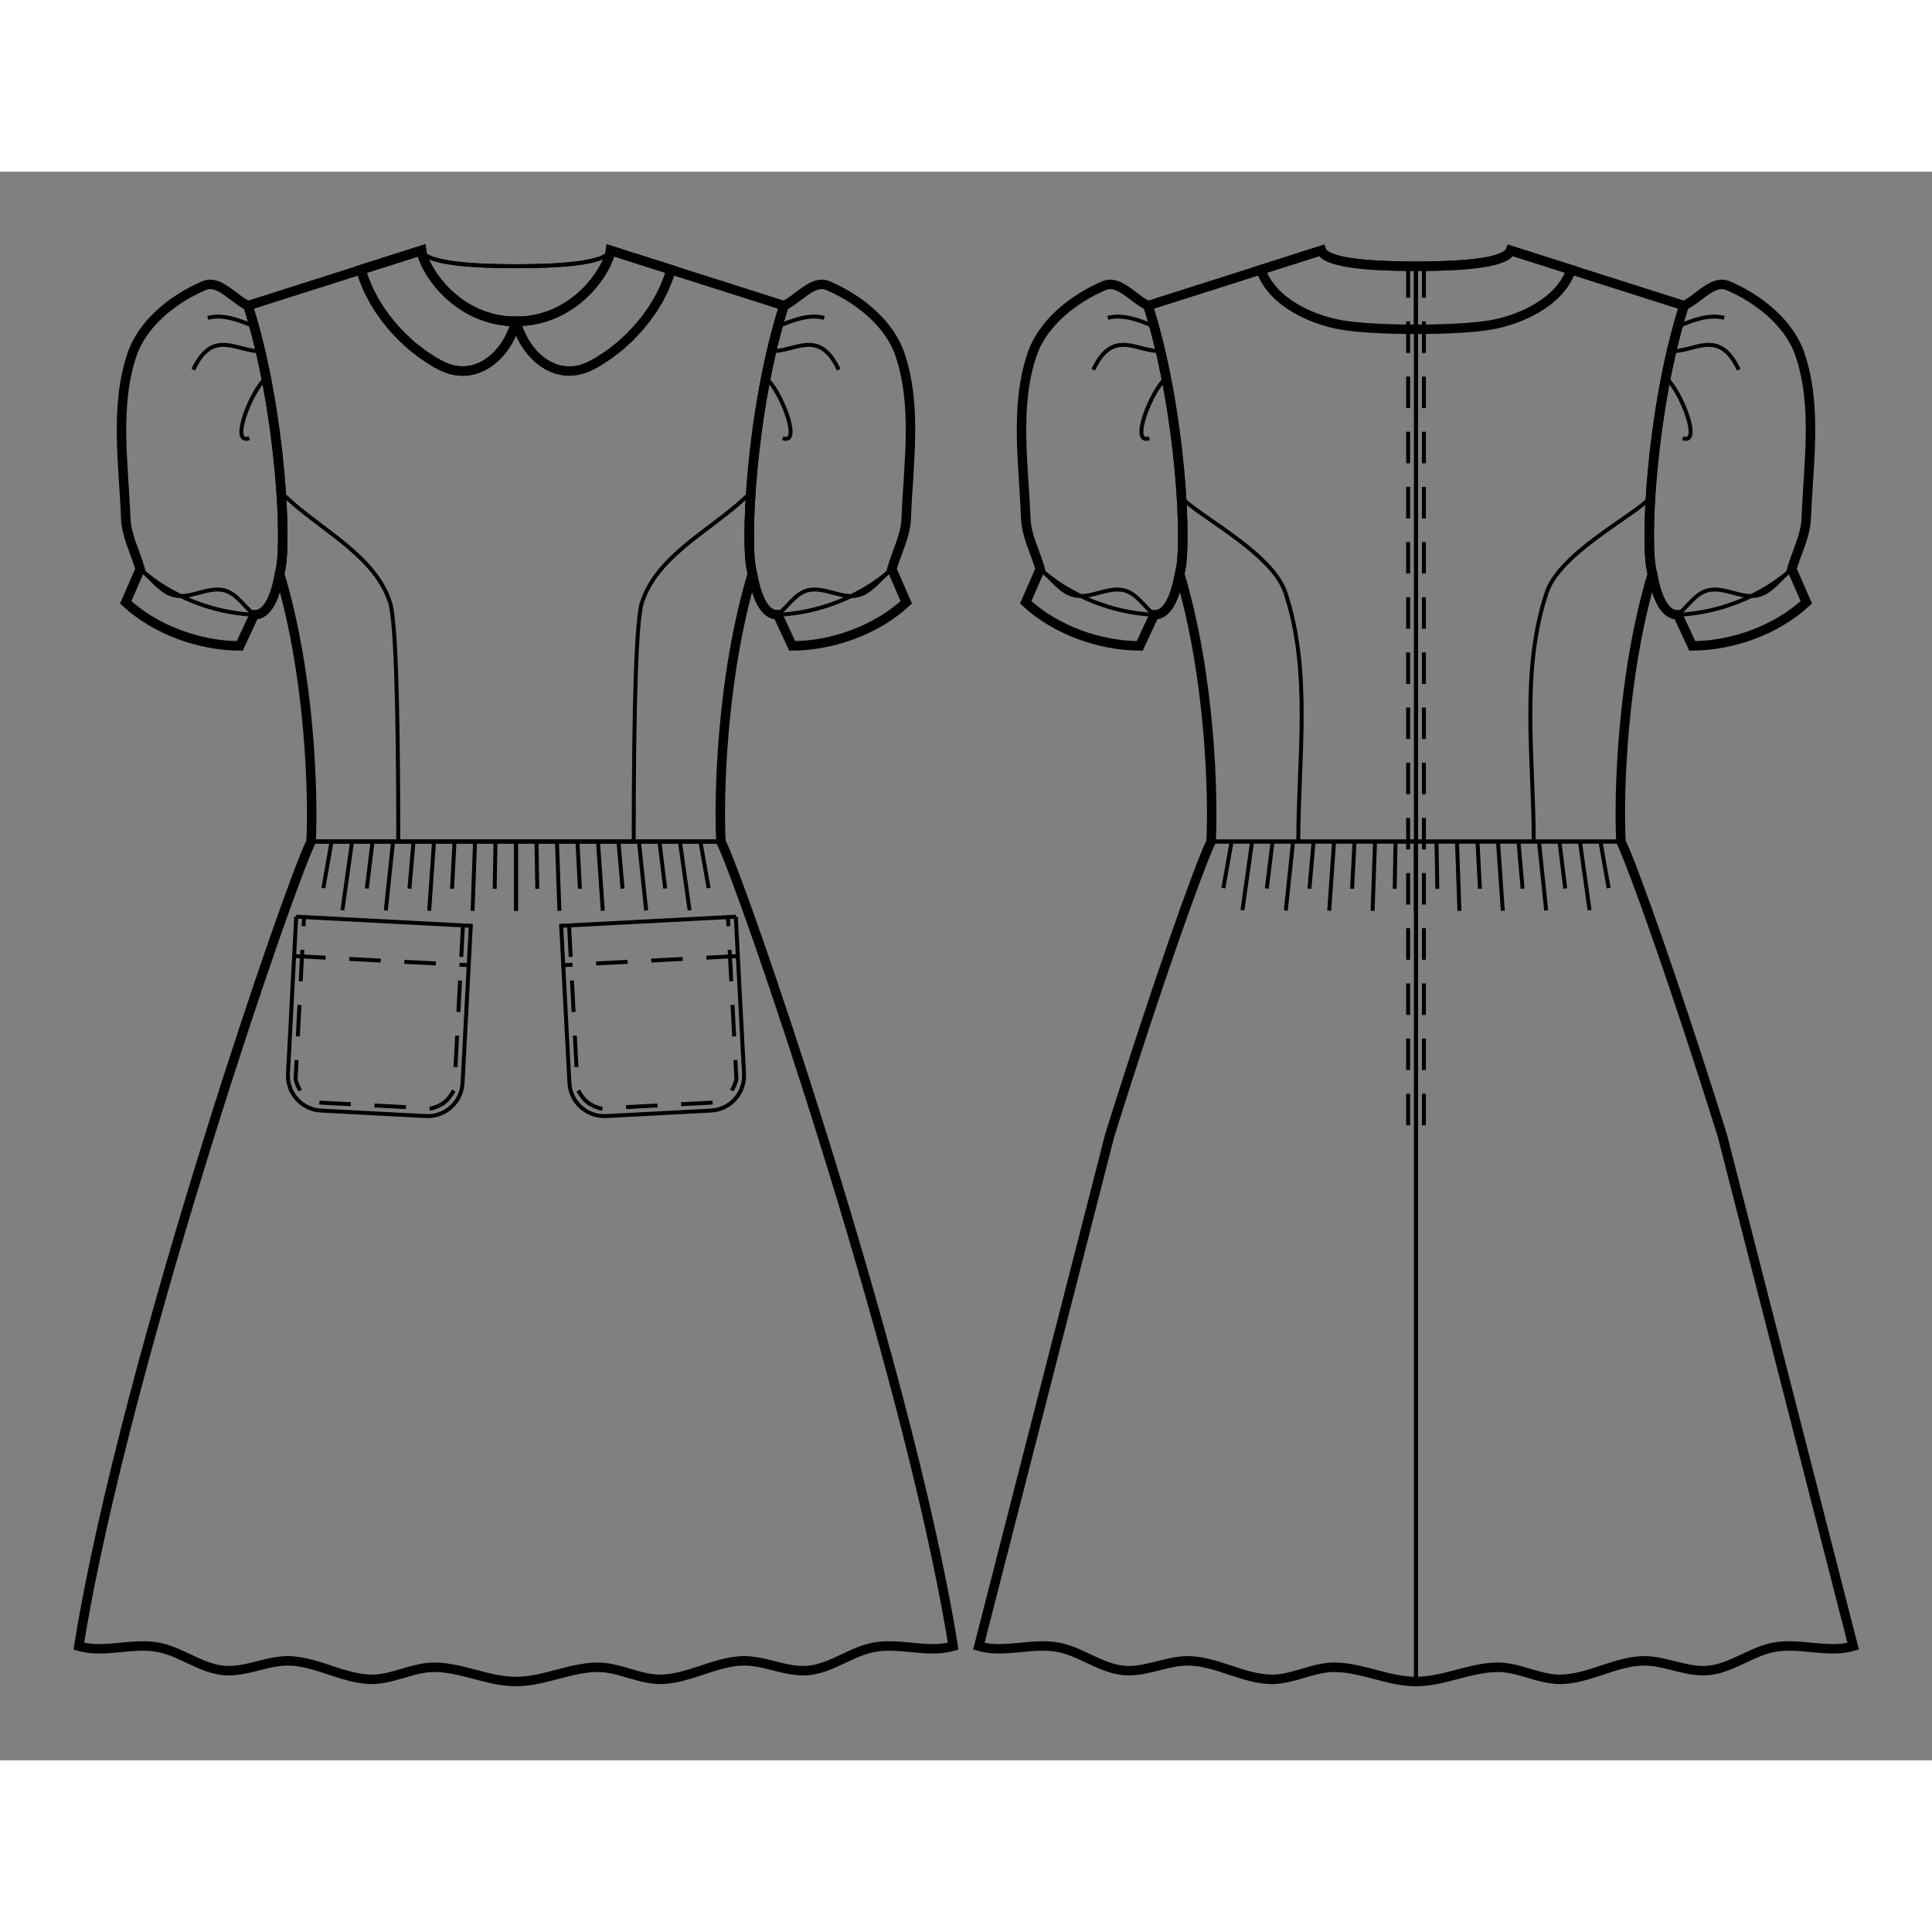 <svg id="mySVG" width="700" height="700" viewBox="-31.473, 10, 245.146, 201.586" version="1.1" xmlns="http://www.w3.org/2000/svg" xmlns:xlink="http://www.w3.org/1999/xlink" style="overflow: hidden; position: relative;"><rect x="-31.473" y="10" width="245.146" height="201.586" fill="#808080" stroke="none"/><defs><mask id="myMask" x="0" y="0" width="700" height="700" ><rect x="-1000" y="-1000" width="2000" height="2000" fill="white"/><path d="M 34 201.586 C 30.523 201.586 27.205 199.828 23.728 199.775 C 20.908 199.731 18.224 201.426 15.407 201.301 C 12.019 201.152 8.889 199.177 5.505 198.971 C 2.595 198.794 -0.259 200.472 -3.159 200.173 C -6.117 199.867 -8.64 197.699 -11.573 197.207 C -14.828 196.662 -18.302 198.019 -21.473 197.104 C -18.532 178.748 -11.42 153.291 -4.873 132.321 C 1.055 113.333 6.519 98.024 8 95 C 8.285 89.301 7.937 74.116 4 61 C 5.07 57.748 4.152 40.049 0 27 L 22 20 C 22.333 22.478 26.5 29 34 29 C 41.5 29 45.667 22.478 46 20 L 68 27 C 63.848 40.049 62.93 57.748 64 61 C 60.063 74.116 59.715 89.301 60 95 C 61.481 98.024 66.945 113.333 72.873 132.321 C 79.42 153.291 86.532 178.748 89.473 197.104 C 86.302 198.019 82.828 196.662 79.573 197.207 C 76.64 197.699 74.117 199.867 71.159 200.173 C 68.259 200.472 65.405 198.794 62.495 198.971 C 59.111 199.177 55.981 201.152 52.593 201.301 C 49.776 201.426 47.092 199.731 44.272 199.775 C 40.795 199.828 37.477 201.586 34 201.586" stroke="black" stroke-width="1.2" fill-opacity="1" fill="black" transform=""/><path d="M 148.201 22 Q 159.473 22 160.201 20 L 182.201 27 C 178.049 40.049 177.13 57.748 178.201 61 C 174.263 74.116 173.916 89.301 174.201 95 C 175.682 98.024 181.146 113.333 187.074 132.321 L 203.673 197.104 C 200.503 198.019 197.028 196.662 193.774 197.207 C 190.841 197.699 188.318 199.867 185.36 200.173 C 182.46 200.472 179.606 198.794 176.696 198.971 C 173.311 199.177 170.182 201.152 166.794 201.301 C 163.977 201.426 161.292 199.731 158.473 199.775 C 154.996 199.828 151.677 201.586 148.201 201.586 C 144.724 201.586 141.405 199.828 137.929 199.775 C 135.109 199.731 132.425 201.426 129.607 201.301 C 126.22 201.152 123.09 199.177 119.705 198.971 C 116.795 198.794 113.942 200.472 111.042 200.173 C 108.083 199.867 105.56 197.699 102.628 197.207 C 99.373 196.662 95.899 198.019 92.728 197.104 L 109.327 132.321 C 115.255 113.333 120.719 98.024 122.201 95 C 122.485 89.301 122.138 74.116 118.201 61 C 119.271 57.748 118.353 40.049 114.201 27 L 136.201 20 Q 136.929 22 148.201 22" stroke="black" stroke-width="1.2" fill-opacity="1" fill="black" transform=""/><path d="M 148.201 22 Q 159.473 22 160.201 20 L 167.886 22.445 C 166.472 26.635 161.102 29.08 156.71 29.591 L 155.919 29.684 L 155.736 29.7 L 154.74 29.788 L 154.591 29.798 L 153.594 29.864 L 153.485 29.869 L 152.486 29.919 L 152.387 29.922 L 151.388 29.957 L 151.306 29.959 L 150.306 29.982 L 150.224 29.983 L 149.224 29.996 L 149.206 29.996 L 148.206 30 L 148.201 30 L 148.195 30 L 147.195 29.996 L 147.177 29.996 L 146.177 29.983 L 146.095 29.982 L 145.095 29.959 L 145.014 29.957 L 144.014 29.922 L 143.915 29.919 L 142.916 29.869 L 142.808 29.864 L 141.81 29.798 L 141.661 29.788 L 140.665 29.7 L 140.483 29.684 L 139.692 29.591 C 135.299 29.08 129.929 26.635 128.515 22.445 L 136.201 20 Q 136.929 22 148.201 22" stroke="black" stroke-width="1.2" fill-opacity="1" fill="black" transform=""/><path d="M 34 29.2 L 34 29 C 26.5 29 22.333 22.478 22 20 L 14.315 22.445 L 14.538 23.108 L 14.71 23.617 L 15.088 24.542 L 15.247 24.931 L 15.7 25.822 L 15.882 26.179 L 16.399 27.035 L 16.618 27.399 L 17.194 28.216 L 17.464 28.6 L 18.095 29.376 L 18.427 29.784 L 19.111 30.514 L 19.514 30.944 L 20.25 31.621 L 20.737 32.068 L 21.524 32.685 L 22.101 33.137 L 22.936 33.687 L 23.614 34.132 L 24.39 34.548 C 28.628 36.821 32.755 33.645 34 29 L 34 29.2" stroke="black" stroke-width="1.2" fill-opacity="1" fill="black" transform=""/><path d="M 34 29.2 L 34 29 C 35.245 33.645 39.372 36.821 43.61 34.548 L 44.386 34.132 L 45.064 33.687 L 45.899 33.137 L 46.476 32.685 L 47.263 32.068 L 47.75 31.621 L 48.486 30.944 L 48.889 30.514 L 49.573 29.784 L 49.905 29.376 L 50.536 28.6 L 50.806 28.216 L 51.382 27.399 L 51.601 27.035 L 52.118 26.179 L 52.3 25.822 L 52.753 24.931 L 52.912 24.542 L 53.29 23.617 L 53.462 23.108 L 53.685 22.445 L 46 20 C 45.667 22.478 41.5 29 34 29 L 34 29.2" stroke="black" stroke-width="1.2" fill-opacity="1" fill="black" transform=""/><path d="M 34 29.2 L 34 29 C 26.5 29 22.333 22.478 22 20 L 14.315 22.445 L 14.538 23.108 L 14.71 23.617 L 15.088 24.542 L 15.247 24.931 L 15.7 25.822 L 15.882 26.179 L 16.399 27.035 L 16.618 27.399 L 17.194 28.216 L 17.464 28.6 L 18.095 29.376 L 18.427 29.784 L 19.111 30.514 L 19.514 30.944 L 20.25 31.621 L 20.737 32.068 L 21.524 32.685 L 22.101 33.137 L 22.936 33.687 L 23.614 34.132 L 24.39 34.548 C 28.628 36.821 32.755 33.645 34 29 L 34 29.2" stroke="black" stroke-width="1.2" fill-opacity="1" fill="black" transform=""/><path d="M 4 61 C 3.619 63.008 2.833 66.259 0.789 66.224 L -1.053 70.175 C -6.217 70.151 -11.73 68.149 -15.526 64.648 L -13.685 60.434 C -14.295 58.29 -15.431 56.23 -15.517 54.002 C -15.782 47.073 -16.942 39.786 -14.727 33.216 C -13.377 29.21 -9.452 26.101 -5.558 24.457 C -3.681 23.665 -1.853 26.153 0 27 C 4.152 40.049 5.07 57.748 4 61" stroke="black" stroke-width="1.2" fill-opacity="1" fill="black" transform=""/><path d="M 118.201 61 C 117.819 63.008 117.033 66.259 114.99 66.224 L 113.148 70.175 C 107.984 70.151 102.471 68.149 98.674 64.648 L 100.516 60.434 C 99.905 58.29 98.769 56.23 98.684 54.002 C 98.419 47.073 97.259 39.786 99.474 33.216 C 100.824 29.21 104.749 26.101 108.643 24.457 C 110.52 23.665 112.348 26.153 114.201 27 C 118.353 40.049 119.271 57.748 118.201 61" stroke="black" stroke-width="1.2" fill-opacity="1" fill="black" transform=""/><path d="M 64 61 C 62.93 57.748 63.848 40.049 68 27 C 69.853 26.153 71.681 23.665 73.558 24.457 C 77.452 26.101 81.377 29.21 82.727 33.216 C 84.942 39.786 83.782 47.073 83.517 54.002 C 83.431 56.23 82.295 58.29 81.685 60.434 L 83.526 64.648 C 79.73 68.149 74.217 70.151 69.053 70.175 L 67.211 66.224 C 65.167 66.259 64.381 63.008 64 61" stroke="black" stroke-width="1.2" fill-opacity="1" fill="black" transform=""/><path d="M 178.201 61 C 177.13 57.748 178.049 40.049 182.201 27 C 184.053 26.153 185.881 23.665 187.758 24.457 C 191.652 26.101 195.577 29.21 196.927 33.216 C 199.142 39.786 197.982 47.073 197.717 54.002 C 197.632 56.23 196.496 58.29 195.885 60.434 L 197.727 64.648 C 193.93 68.149 188.417 70.151 183.253 70.175 L 181.411 66.224 C 179.368 66.259 178.582 63.008 178.201 61" stroke="black" stroke-width="1.2" fill-opacity="1" fill="black" transform=""/></mask></defs><rect x="-1000" y="-1000" width="2000" height="2000" fill="white" mask="url(#myMask)"></rect><path d="M 34 201.586 C 30.523 201.586 27.205 199.828 23.728 199.775 C 20.908 199.731 18.224 201.426 15.407 201.301 C 12.019 201.152 8.889 199.177 5.505 198.971 C 2.595 198.794 -0.259 200.472 -3.159 200.173 C -6.117 199.867 -8.64 197.699 -11.573 197.207 C -14.828 196.662 -18.302 198.019 -21.473 197.104 C -18.532 178.748 -11.42 153.291 -4.873 132.321 C 1.055 113.333 6.519 98.024 8 95 C 8.285 89.301 7.937 74.116 4 61 C 5.07 57.748 4.152 40.049 0 27 L 22 20 C 22.333 22.478 26.5 29 34 29 C 41.5 29 45.667 22.478 46 20 L 68 27 C 63.848 40.049 62.93 57.748 64 61 C 60.063 74.116 59.715 89.301 60 95 C 61.481 98.024 66.945 113.333 72.873 132.321 C 79.42 153.291 86.532 178.748 89.473 197.104 C 86.302 198.019 82.828 196.662 79.573 197.207 C 76.64 197.699 74.117 199.867 71.159 200.173 C 68.259 200.472 65.405 198.794 62.495 198.971 C 59.111 199.177 55.981 201.152 52.593 201.301 C 49.776 201.426 47.092 199.731 44.272 199.775 C 40.795 199.828 37.477 201.586 34 201.586" stroke="black" stroke-width="1.2" fill-opacity="0" fill="white" transform=""/><path d="M 22 20 Q 22.728 22 34 22" stroke="#000" stroke-width="0.5" fill-opacity="0" fill="white" transform=""/><path d="M 8 95 L 34 95" stroke="#000" stroke-width="0.5" fill-opacity="0" fill="white" transform=""/><path d="M 8 95 L 34 95" stroke="#000" stroke-width="0.5" fill-opacity="0" fill="white" transform=""/><path d="M 8 95 L 10.6 95 L 9.558 100.909 L 10.6 95 L 13.2 95 L 11.975 103.714 L 13.2 95 L 15.8 95 L 15.069 100.955 L 15.8 95 L 18.4 95 L 17.48 103.752 L 18.4 95 L 21 95 L 20.477 100.977 L 21 95 L 23.6 95 L 22.986 103.779 L 23.6 95 L 26.2 95 L 25.886 100.992 L 26.2 95 L 28.8 95 L 28.493 103.795 L 28.8 95 L 31.4 95 L 31.295 100.999 L 31.4 95 L 34 95 L 34 103.8 L 34 95" stroke="#000" stroke-width="0.5" fill-opacity="0" fill="white" transform=""/><path d="M 6.111 104.536 L 28.265 105.697 L 27.22 125.636 C 27.092 128.083 25.004 129.963 22.557 129.835 L 9.264 129.138 C 6.817 129.01 4.937 126.922 5.066 124.475 L 6.111 104.536" stroke="#000" stroke-width="0.5" fill-opacity="0" fill="white" transform=""/><path d="M 5.849 109.529 L 28.004 110.69" stroke-dasharray="4, 3" stroke="#000" stroke-width="0.5" fill-opacity="0" fill="white" transform=""/><path d="M 27.267 105.645 L 27.214 106.643 L 27.162 107.642 L 27.11 108.641 L 27.057 109.639 L 27.005 110.638 L 26.953 111.636 L 26.9 112.635 L 26.848 113.634 L 26.796 114.632 L 26.743 115.631 L 26.691 116.63 L 26.639 117.628 L 26.586 118.627 L 26.534 119.625 L 26.482 120.624 L 26.429 121.623 L 26.377 122.621 L 26.325 123.62 L 26.272 124.619 L 26.222 125.584 L 26.174 126.496 L 25.742 127.182 L 25.28 127.784 L 24.7 128.271 L 24.022 128.622 L 23.272 128.871 L 22.61 128.836 L 21.611 128.784 L 20.612 128.732 L 19.614 128.679 L 18.615 128.627 L 17.616 128.575 L 16.618 128.522 L 15.619 128.47 L 14.621 128.418 L 13.622 128.365 L 12.623 128.313 L 11.625 128.261 L 10.626 128.208 L 9.627 128.156 L 9.317 128.14 L 8.405 128.092 L 7.719 127.66 L 7.117 127.198 L 6.63 126.617 L 6.279 125.94 L 6.03 125.19 L 6.064 124.528 L 6.117 123.529 L 6.169 122.53 L 6.221 121.532 L 6.274 120.533 L 6.326 119.534 L 6.378 118.536 L 6.431 117.537 L 6.483 116.539 L 6.535 115.54 L 6.588 114.541 L 6.64 113.543 L 6.692 112.544 L 6.745 111.545 L 6.797 110.547 L 6.849 109.548 L 6.902 108.549 L 6.954 107.551 L 7.006 106.552 L 7.059 105.554 L 7.109 104.588" stroke-dasharray="4, 3" stroke="#000" stroke-width="0.5" fill-opacity="0" fill="white" transform=""/><path d="M 4.205 50.693 C 8.804 55.328 15.924 58.409 18 64.6" stroke="#000" stroke-width="0.5" fill-opacity="0" fill="white" transform=""/><path d="M 18 64.6 Q 19.062 67.765 19.062 95" stroke="#000" stroke-width="0.5" fill-opacity="0" fill="white" transform=""/><path d="M 46 20 Q 45.272 22 34 22" stroke="#000" stroke-width="0.5" fill-opacity="0" fill="white" transform=""/><path d="M 22 20 Q 22.728 22 34 22" stroke="#000" stroke-width="0.5" fill-opacity="0" fill="white" transform=""/><path d="M 46 20 Q 45.272 22 34 22" stroke="#000" stroke-width="0.5" fill-opacity="0" fill="white" transform=""/><path d="M 60 95 L 34 95" stroke="#000" stroke-width="0.5" fill-opacity="0" fill="white" transform=""/><path d="M 60 95 L 34 95" stroke="#000" stroke-width="0.5" fill-opacity="0" fill="white" transform=""/><path d="M 60 95 L 57.4 95 L 58.442 100.909 L 57.4 95 L 54.8 95 L 56.025 103.714 L 54.8 95 L 52.2 95 L 52.931 100.955 L 52.2 95 L 49.6 95 L 50.52 103.752 L 49.6 95 L 47 95 L 47.523 100.977 L 47 95 L 44.4 95 L 45.014 103.779 L 44.4 95 L 41.8 95 L 42.114 100.992 L 41.8 95 L 39.2 95 L 39.507 103.795 L 39.2 95 L 36.6 95 L 36.705 100.999 L 36.6 95 L 34 95 L 34 103.8 L 34 95" stroke="#000" stroke-width="0.5" fill-opacity="0" fill="white" transform=""/><path d="M 61.889 104.536 L 39.735 105.697 L 40.78 125.636 C 40.908 128.083 42.996 129.963 45.443 129.835 L 58.736 129.138 C 61.183 129.01 63.063 126.922 62.934 124.475 L 61.889 104.536" stroke="#000" stroke-width="0.5" fill-opacity="0" fill="white" transform=""/><path d="M 62.151 109.529 L 39.996 110.69" stroke-dasharray="4, 3" stroke="#000" stroke-width="0.5" fill-opacity="0" fill="white" transform=""/><path d="M 40.733 105.645 L 40.786 106.643 L 40.838 107.642 L 40.89 108.641 L 40.943 109.639 L 40.995 110.638 L 41.047 111.636 L 41.1 112.635 L 41.152 113.634 L 41.204 114.632 L 41.257 115.631 L 41.309 116.63 L 41.361 117.628 L 41.414 118.627 L 41.466 119.625 L 41.518 120.624 L 41.571 121.623 L 41.623 122.621 L 41.675 123.62 L 41.728 124.619 L 41.778 125.584 L 41.826 126.496 L 42.258 127.182 L 42.72 127.784 L 43.3 128.271 L 43.978 128.622 L 44.728 128.871 L 45.39 128.836 L 46.389 128.784 L 47.388 128.732 L 48.386 128.679 L 49.385 128.627 L 50.384 128.575 L 51.382 128.522 L 52.381 128.47 L 53.379 128.418 L 54.378 128.365 L 55.377 128.313 L 56.375 128.261 L 57.374 128.208 L 58.373 128.156 L 58.683 128.14 L 59.595 128.092 L 60.281 127.66 L 60.883 127.198 L 61.37 126.617 L 61.721 125.94 L 61.97 125.19 L 61.936 124.528 L 61.883 123.529 L 61.831 122.53 L 61.779 121.532 L 61.726 120.533 L 61.674 119.534 L 61.622 118.536 L 61.569 117.537 L 61.517 116.539 L 61.465 115.54 L 61.412 114.541 L 61.36 113.543 L 61.308 112.544 L 61.255 111.545 L 61.203 110.547 L 61.151 109.548 L 61.098 108.549 L 61.046 107.551 L 60.994 106.552 L 60.941 105.554 L 60.891 104.588" stroke-dasharray="4, 3" stroke="#000" stroke-width="0.5" fill-opacity="0" fill="white" transform=""/><path d="M 63.795 50.693 C 59.196 55.328 52.076 58.409 50 64.6" stroke="#000" stroke-width="0.5" fill-opacity="0" fill="white" transform=""/><path d="M 50 64.6 Q 48.938 67.765 48.938 95" stroke="#000" stroke-width="0.5" fill-opacity="0" fill="white" transform=""/><path d="M 148.201 22 Q 159.473 22 160.201 20 L 182.201 27 C 178.049 40.049 177.13 57.748 178.201 61 C 174.263 74.116 173.916 89.301 174.201 95 C 175.682 98.024 181.146 113.333 187.074 132.321 L 203.673 197.104 C 200.503 198.019 197.028 196.662 193.774 197.207 C 190.841 197.699 188.318 199.867 185.36 200.173 C 182.46 200.472 179.606 198.794 176.696 198.971 C 173.311 199.177 170.182 201.152 166.794 201.301 C 163.977 201.426 161.292 199.731 158.473 199.775 C 154.996 199.828 151.677 201.586 148.201 201.586 C 144.724 201.586 141.405 199.828 137.929 199.775 C 135.109 199.731 132.425 201.426 129.607 201.301 C 126.22 201.152 123.09 199.177 119.705 198.971 C 116.795 198.794 113.942 200.472 111.042 200.173 C 108.083 199.867 105.56 197.699 102.628 197.207 C 99.373 196.662 95.899 198.019 92.728 197.104 L 109.327 132.321 C 115.255 113.333 120.719 98.024 122.201 95 C 122.485 89.301 122.138 74.116 118.201 61 C 119.271 57.748 118.353 40.049 114.201 27 L 136.201 20 Q 136.929 22 148.201 22" stroke="black" stroke-width="1.2" fill-opacity="0" fill="white" transform=""/><path d="M 122.201 95 L 148.201 95" stroke="#000" stroke-width="0.5" fill-opacity="0" fill="white" transform=""/><path d="M 122.201 95 L 124.801 95 L 123.759 100.909 L 124.801 95 L 127.401 95 L 126.176 103.714 L 127.401 95 L 130.001 95 L 129.269 100.955 L 130.001 95 L 132.601 95 L 131.681 103.752 L 132.601 95 L 135.201 95 L 134.678 100.977 L 135.201 95 L 137.801 95 L 137.187 103.779 L 137.801 95 L 140.401 95 L 140.087 100.992 L 140.401 95 L 143.001 95 L 142.693 103.795 L 143.001 95 L 145.601 95 L 145.496 100.999 L 145.601 95 L 148.201 95 L 148.201 103.8 L 148.201 95" stroke="#000" stroke-width="0.5" fill-opacity="0" fill="white" transform=""/><path d="M 118.406 50.693 C 117.139 52.012 129.665 57.581 131.604 63.363" stroke="#000" stroke-width="0.5" fill-opacity="0" fill="white" transform=""/><path d="M 131.604 63.363 C 134.962 73.375 133.262 84.44 133.262 95" stroke="#000" stroke-width="0.5" fill-opacity="0" fill="white" transform=""/><path d="M 148.201 22 L 148.201 201.586" stroke="#000" stroke-width="0.5" fill-opacity="0" fill="white" transform=""/><path d="M 149.201 22 L 149.201 23 L 149.201 24 L 149.201 25 L 149.201 26 L 149.201 27 L 149.201 28 L 149.201 29 L 149.201 30 L 149.201 31 L 149.201 32 L 149.201 33 L 149.201 34 L 149.201 35 L 149.201 36 L 149.201 37 L 149.201 38 L 149.201 39 L 149.201 40 L 149.201 41 L 149.201 42 L 149.201 43 L 149.201 44 L 149.201 45 L 149.201 46 L 149.201 47 L 149.201 48 L 149.201 49 L 149.201 50 L 149.201 51 L 149.201 52 L 149.201 53 L 149.201 54 L 149.201 55 L 149.201 56 L 149.201 57 L 149.201 58 L 149.201 59 L 149.201 60 L 149.201 61 L 149.201 62 L 149.201 63 L 149.201 64 L 149.201 65 L 149.201 66 L 149.201 67 L 149.201 68 L 149.201 69 L 149.201 70 L 149.201 71 L 149.201 72 L 149.201 73 L 149.201 74 L 149.201 75 L 149.201 76 L 149.201 77 L 149.201 78 L 149.201 79 L 149.201 80 L 149.201 81 L 149.201 82 L 149.201 83 L 149.201 84 L 149.201 85 L 149.201 86 L 149.201 87 L 149.201 88 L 149.201 89 L 149.201 90 L 149.201 91 L 149.201 92 L 149.201 93 L 149.201 94 L 149.201 95 L 149.201 96 L 149.201 97 L 149.201 98 L 149.201 99 L 149.201 100 L 149.201 101 L 149.201 102 L 149.201 103 L 149.201 104 L 149.201 105 L 149.201 106 L 149.201 107 L 149.201 108 L 149.201 109 L 149.201 110 L 149.201 111 L 149.201 112 L 149.201 113 L 149.201 114 L 149.201 115 L 149.201 116 L 149.201 117 L 149.201 118 L 149.201 119 L 149.201 120 L 149.201 121 L 149.201 122 L 149.201 123 L 149.201 124 L 149.201 125 L 149.201 126 L 149.201 127 L 149.201 128 L 149.201 129 L 149.201 130 L 149.201 131 L 149.201 132 L 149.201 133" stroke-dasharray="4, 3" stroke="#000" stroke-width="0.5" fill-opacity="0" fill="white" transform=""/><path d="M 174.201 95 L 171.601 95 L 172.643 100.909 L 171.601 95 L 169.001 95 L 170.225 103.714 L 169.001 95 L 166.401 95 L 167.132 100.955 L 166.401 95 L 163.801 95 L 164.72 103.752 L 163.801 95 L 161.201 95 L 161.724 100.977 L 161.201 95 L 158.601 95 L 159.214 103.779 L 158.601 95 L 156.001 95 L 156.315 100.992 L 156.001 95 L 153.401 95 L 153.708 103.795 L 153.401 95 L 150.801 95 L 150.905 100.999 L 150.801 95 L 148.201 95 L 148.201 103.8 L 148.201 95" stroke="#000" stroke-width="0.5" fill-opacity="0" fill="white" transform=""/><path d="M 177.995 50.693 C 179.262 52.012 166.736 57.581 164.797 63.363" stroke="#000" stroke-width="0.5" fill-opacity="0" fill="white" transform=""/><path d="M 164.797 63.363 C 161.439 73.375 163.139 84.44 163.139 95" stroke="#000" stroke-width="0.5" fill-opacity="0" fill="white" transform=""/><path d="M 148.201 22 L 148.201 201.586" stroke="#000" stroke-width="0.5" fill-opacity="0" fill="white" transform=""/><path d="M 147.201 22 L 147.201 23 L 147.201 24 L 147.201 25 L 147.201 26 L 147.201 27 L 147.201 28 L 147.201 29 L 147.201 30 L 147.201 31 L 147.201 32 L 147.201 33 L 147.201 34 L 147.201 35 L 147.201 36 L 147.201 37 L 147.201 38 L 147.201 39 L 147.201 40 L 147.201 41 L 147.201 42 L 147.201 43 L 147.201 44 L 147.201 45 L 147.201 46 L 147.201 47 L 147.201 48 L 147.201 49 L 147.201 50 L 147.201 51 L 147.201 52 L 147.201 53 L 147.201 54 L 147.201 55 L 147.201 56 L 147.201 57 L 147.201 58 L 147.201 59 L 147.201 60 L 147.201 61 L 147.201 62 L 147.201 63 L 147.201 64 L 147.201 65 L 147.201 66 L 147.201 67 L 147.201 68 L 147.201 69 L 147.201 70 L 147.201 71 L 147.201 72 L 147.201 73 L 147.201 74 L 147.201 75 L 147.201 76 L 147.201 77 L 147.201 78 L 147.201 79 L 147.201 80 L 147.201 81 L 147.201 82 L 147.201 83 L 147.201 84 L 147.201 85 L 147.201 86 L 147.201 87 L 147.201 88 L 147.201 89 L 147.201 90 L 147.201 91 L 147.201 92 L 147.201 93 L 147.201 94 L 147.201 95 L 147.201 96 L 147.201 97 L 147.201 98 L 147.201 99 L 147.201 100 L 147.201 101 L 147.201 102 L 147.201 103 L 147.201 104 L 147.201 105 L 147.201 106 L 147.201 107 L 147.201 108 L 147.201 109 L 147.201 110 L 147.201 111 L 147.201 112 L 147.201 113 L 147.201 114 L 147.201 115 L 147.201 116 L 147.201 117 L 147.201 118 L 147.201 119 L 147.201 120 L 147.201 121 L 147.201 122 L 147.201 123 L 147.201 124 L 147.201 125 L 147.201 126 L 147.201 127 L 147.201 128 L 147.201 129 L 147.201 130 L 147.201 131 L 147.201 132 L 147.201 133" stroke-dasharray="4, 3" stroke="#000" stroke-width="0.5" fill-opacity="0" fill="white" transform=""/><path d="M 174.201 95 L 148.201 95" stroke="#000" stroke-width="0.5" fill-opacity="0" fill="white" transform=""/><path d="M 148.201 22 Q 159.473 22 160.201 20 L 167.886 22.445 C 166.472 26.635 161.102 29.08 156.71 29.591 L 155.919 29.684 L 155.736 29.7 L 154.74 29.788 L 154.591 29.798 L 153.594 29.864 L 153.485 29.869 L 152.486 29.919 L 152.387 29.922 L 151.388 29.957 L 151.306 29.959 L 150.306 29.982 L 150.224 29.983 L 149.224 29.996 L 149.206 29.996 L 148.206 30 L 148.201 30 L 148.195 30 L 147.195 29.996 L 147.177 29.996 L 146.177 29.983 L 146.095 29.982 L 145.095 29.959 L 145.014 29.957 L 144.014 29.922 L 143.915 29.919 L 142.916 29.869 L 142.808 29.864 L 141.81 29.798 L 141.661 29.788 L 140.665 29.7 L 140.483 29.684 L 139.692 29.591 C 135.299 29.08 129.929 26.635 128.515 22.445 L 136.201 20 Q 136.929 22 148.201 22" stroke="black" stroke-width="1.2" fill-opacity="0" fill="white" transform=""/><path d="M 148.201 30 L 148.195 30 L 147.195 29.996 L 147.177 29.996 L 146.177 29.983 L 146.095 29.982 L 145.095 29.959 L 145.014 29.957 L 144.014 29.922 L 143.915 29.919 L 142.916 29.869 L 142.808 29.864 L 141.81 29.798 L 141.661 29.788 L 140.665 29.7 L 140.483 29.684 L 139.692 29.591 C 135.299 29.08 129.929 26.635 128.515 22.445" stroke="#000" stroke-width="0.5" fill-opacity="0" fill="white" transform=""/><path d="M 148.201 22 L 148.201 30" stroke="#000" stroke-width="0.5" fill-opacity="0" fill="white" transform=""/><path d="M 148.201 22 L 148.201 30" stroke="#000" stroke-width="0.5" fill-opacity="0" fill="white" transform=""/><path d="M 34 29.2 L 34 29 C 26.5 29 22.333 22.478 22 20 L 14.315 22.445 L 14.538 23.108 L 14.71 23.617 L 15.088 24.542 L 15.247 24.931 L 15.7 25.822 L 15.882 26.179 L 16.399 27.035 L 16.618 27.399 L 17.194 28.216 L 17.464 28.6 L 18.095 29.376 L 18.427 29.784 L 19.111 30.514 L 19.514 30.944 L 20.25 31.621 L 20.737 32.068 L 21.524 32.685 L 22.101 33.137 L 22.936 33.687 L 23.614 34.132 L 24.39 34.548 C 28.628 36.821 32.755 33.645 34 29 L 34 29.2" stroke="black" stroke-width="1.2" fill-opacity="0" fill="white" transform=""/><path d="M 34 29 C 26.5 29 22.333 22.478 22 20 L 14.315 22.445 L 14.538 23.108 L 14.71 23.617 L 15.088 24.542 L 15.247 24.931 L 15.7 25.822 L 15.882 26.179 L 16.399 27.035 L 16.618 27.399 L 17.194 28.216 L 17.464 28.6 L 18.095 29.376 L 18.427 29.784 L 19.111 30.514 L 19.514 30.944 L 20.25 31.621 L 20.737 32.068 L 21.524 32.685 L 22.101 33.137 L 22.936 33.687 L 23.614 34.132 L 24.39 34.548 C 28.628 36.821 32.755 33.645 34 29" stroke="#000" stroke-width="0.5" fill-opacity="0" fill="white" transform=""/><path d="M 34 29.2 L 34 29 C 35.245 33.645 39.372 36.821 43.61 34.548 L 44.386 34.132 L 45.064 33.687 L 45.899 33.137 L 46.476 32.685 L 47.263 32.068 L 47.75 31.621 L 48.486 30.944 L 48.889 30.514 L 49.573 29.784 L 49.905 29.376 L 50.536 28.6 L 50.806 28.216 L 51.382 27.399 L 51.601 27.035 L 52.118 26.179 L 52.3 25.822 L 52.753 24.931 L 52.912 24.542 L 53.29 23.617 L 53.462 23.108 L 53.685 22.445 L 46 20 C 45.667 22.478 41.5 29 34 29 L 34 29.2" stroke="black" stroke-width="1.2" fill-opacity="0" fill="white" transform=""/><path d="M 34 29 C 41.5 29 45.667 22.478 46 20 L 53.685 22.445 L 53.462 23.108 L 53.29 23.617 L 52.912 24.542 L 52.753 24.931 L 52.3 25.822 L 52.118 26.179 L 51.601 27.035 L 51.382 27.399 L 50.806 28.216 L 50.536 28.6 L 49.905 29.376 L 49.573 29.784 L 48.889 30.514 L 48.486 30.944 L 47.75 31.621 L 47.263 32.068 L 46.476 32.685 L 45.899 33.137 L 45.064 33.687 L 44.386 34.132 L 43.61 34.548 C 39.372 36.821 35.245 33.645 34 29" stroke="#000" stroke-width="0.5" fill-opacity="0" fill="white" transform=""/><path d="M 34 29.2 L 34 29 C 26.5 29 22.333 22.478 22 20 L 14.315 22.445 L 14.538 23.108 L 14.71 23.617 L 15.088 24.542 L 15.247 24.931 L 15.7 25.822 L 15.882 26.179 L 16.399 27.035 L 16.618 27.399 L 17.194 28.216 L 17.464 28.6 L 18.095 29.376 L 18.427 29.784 L 19.111 30.514 L 19.514 30.944 L 20.25 31.621 L 20.737 32.068 L 21.524 32.685 L 22.101 33.137 L 22.936 33.687 L 23.614 34.132 L 24.39 34.548 C 28.628 36.821 32.755 33.645 34 29 L 34 29.2" stroke="black" stroke-width="1.2" fill-opacity="0" fill="white" transform=""/><path d="M 34 29 C 26.5 29 22.333 22.478 22 20 L 14.315 22.445 L 14.538 23.108 L 14.71 23.617 L 15.088 24.542 L 15.247 24.931 L 15.7 25.822 L 15.882 26.179 L 16.399 27.035 L 16.618 27.399 L 17.194 28.216 L 17.464 28.6 L 18.095 29.376 L 18.427 29.784 L 19.111 30.514 L 19.514 30.944 L 20.25 31.621 L 20.737 32.068 L 21.524 32.685 L 22.101 33.137 L 22.936 33.687 L 23.614 34.132 L 24.39 34.548 C 28.628 36.821 32.755 33.645 34 29" stroke="#000" stroke-width="0.5" fill-opacity="0" fill="white" transform=""/><path d="M 4 61 C 3.619 63.008 2.833 66.259 0.789 66.224 L -1.053 70.175 C -6.217 70.151 -11.73 68.149 -15.526 64.648 L -13.685 60.434 C -14.295 58.29 -15.431 56.23 -15.517 54.002 C -15.782 47.073 -16.942 39.786 -14.727 33.216 C -13.377 29.21 -9.452 26.101 -5.558 24.457 C -3.681 23.665 -1.853 26.153 0 27 C 4.152 40.049 5.07 57.748 4 61" stroke="black" stroke-width="1.2" fill-opacity="0" fill="white" transform=""/><path d="M 0.789 66.224 C -4.403 66.014 -9.816 63.904 -13.685 60.434" stroke="#000" stroke-width="0.5" fill-opacity="0" fill="white" transform=""/><path d="M 0.789 66.224 C -0.492 65.189 -1.453 63.507 -3.053 63.119 C -5.126 62.617 -7.353 64.271 -9.421 63.749 C -11.166 63.308 -12.263 61.539 -13.685 60.434" stroke="#000" stroke-width="0.5" fill-opacity="0" fill="white" transform=""/><path d="M 2.263 36.184 C 0.306 37.954 -2.302 44.772 0.158 43.816" stroke="#000" stroke-width="0.5" fill-opacity="0" fill="white" transform=""/><path d="M 1.737 32.763 C -1.255 32.986 -4.411 29.693 -6.947 35.132" stroke="#000" stroke-width="0.5" fill-opacity="0" fill="white" transform=""/><path d="M 0.684 29.605 C -1.121 28.839 -3.211 28.045 -5.105 28.553" stroke="#000" stroke-width="0.5" fill-opacity="0" fill="white" transform=""/><path d="M 118.201 61 C 117.819 63.008 117.033 66.259 114.99 66.224 L 113.148 70.175 C 107.984 70.151 102.471 68.149 98.674 64.648 L 100.516 60.434 C 99.905 58.29 98.769 56.23 98.684 54.002 C 98.419 47.073 97.259 39.786 99.474 33.216 C 100.824 29.21 104.749 26.101 108.643 24.457 C 110.52 23.665 112.348 26.153 114.201 27 C 118.353 40.049 119.271 57.748 118.201 61" stroke="black" stroke-width="1.2" fill-opacity="0" fill="white" transform=""/><path d="M 114.99 66.224 C 109.798 66.014 104.384 63.904 100.516 60.434" stroke="#000" stroke-width="0.5" fill-opacity="0" fill="white" transform=""/><path d="M 114.99 66.224 C 113.709 65.189 112.748 63.507 111.148 63.119 C 109.075 62.617 106.848 64.271 104.78 63.749 C 103.034 63.308 101.937 61.539 100.516 60.434" stroke="#000" stroke-width="0.5" fill-opacity="0" fill="white" transform=""/><path d="M 116.464 36.184 C 114.507 37.954 111.899 44.772 114.359 43.816" stroke="#000" stroke-width="0.5" fill-opacity="0" fill="white" transform=""/><path d="M 115.937 32.763 C 112.945 32.986 109.789 29.693 107.253 35.132" stroke="#000" stroke-width="0.5" fill-opacity="0" fill="white" transform=""/><path d="M 114.885 29.605 C 113.079 28.839 110.99 28.045 109.095 28.553" stroke="#000" stroke-width="0.5" fill-opacity="0" fill="white" transform=""/><path d="M 64 61 C 62.93 57.748 63.848 40.049 68 27 C 69.853 26.153 71.681 23.665 73.558 24.457 C 77.452 26.101 81.377 29.21 82.727 33.216 C 84.942 39.786 83.782 47.073 83.517 54.002 C 83.431 56.23 82.295 58.29 81.685 60.434 L 83.526 64.648 C 79.73 68.149 74.217 70.151 69.053 70.175 L 67.211 66.224 C 65.167 66.259 64.381 63.008 64 61" stroke="black" stroke-width="1.2" fill-opacity="0" fill="white" transform=""/><path d="M 67.211 66.224 C 72.403 66.014 77.816 63.904 81.685 60.434" stroke="#000" stroke-width="0.5" fill-opacity="0" fill="white" transform=""/><path d="M 67.211 66.224 C 68.492 65.189 69.453 63.507 71.053 63.119 C 73.126 62.617 75.353 64.271 77.421 63.749 C 79.166 63.308 80.263 61.539 81.685 60.434" stroke="#000" stroke-width="0.5" fill-opacity="0" fill="white" transform=""/><path d="M 65.737 36.184 C 67.694 37.954 70.302 44.772 67.842 43.816" stroke="#000" stroke-width="0.5" fill-opacity="0" fill="white" transform=""/><path d="M 66.263 32.763 C 69.255 32.986 72.411 29.693 74.947 35.132" stroke="#000" stroke-width="0.5" fill-opacity="0" fill="white" transform=""/><path d="M 67.316 29.605 C 69.121 28.839 71.211 28.045 73.105 28.553" stroke="#000" stroke-width="0.5" fill-opacity="0" fill="white" transform=""/><path d="M 178.201 61 C 177.13 57.748 178.049 40.049 182.201 27 C 184.053 26.153 185.881 23.665 187.758 24.457 C 191.652 26.101 195.577 29.21 196.927 33.216 C 199.142 39.786 197.982 47.073 197.717 54.002 C 197.632 56.23 196.496 58.29 195.885 60.434 L 197.727 64.648 C 193.93 68.149 188.417 70.151 183.253 70.175 L 181.411 66.224 C 179.368 66.259 178.582 63.008 178.201 61" stroke="black" stroke-width="1.2" fill-opacity="0" fill="white" transform=""/><path d="M 181.411 66.224 C 186.603 66.014 192.017 63.904 195.885 60.434" stroke="#000" stroke-width="0.5" fill-opacity="0" fill="white" transform=""/><path d="M 181.411 66.224 C 182.692 65.189 183.653 63.507 185.254 63.119 C 187.327 62.617 189.554 64.271 191.622 63.749 C 193.367 63.308 194.464 61.539 195.885 60.434" stroke="#000" stroke-width="0.5" fill-opacity="0" fill="white" transform=""/><path d="M 179.937 36.184 C 181.895 37.954 184.502 44.772 182.043 43.816" stroke="#000" stroke-width="0.5" fill-opacity="0" fill="white" transform=""/><path d="M 180.464 32.763 C 183.456 32.986 186.612 29.693 189.148 35.132" stroke="#000" stroke-width="0.5" fill-opacity="0" fill="white" transform=""/><path d="M 181.516 29.605 C 183.322 28.839 185.411 28.045 187.306 28.553" stroke="#000" stroke-width="0.5" fill-opacity="0" fill="white" transform=""/></svg>